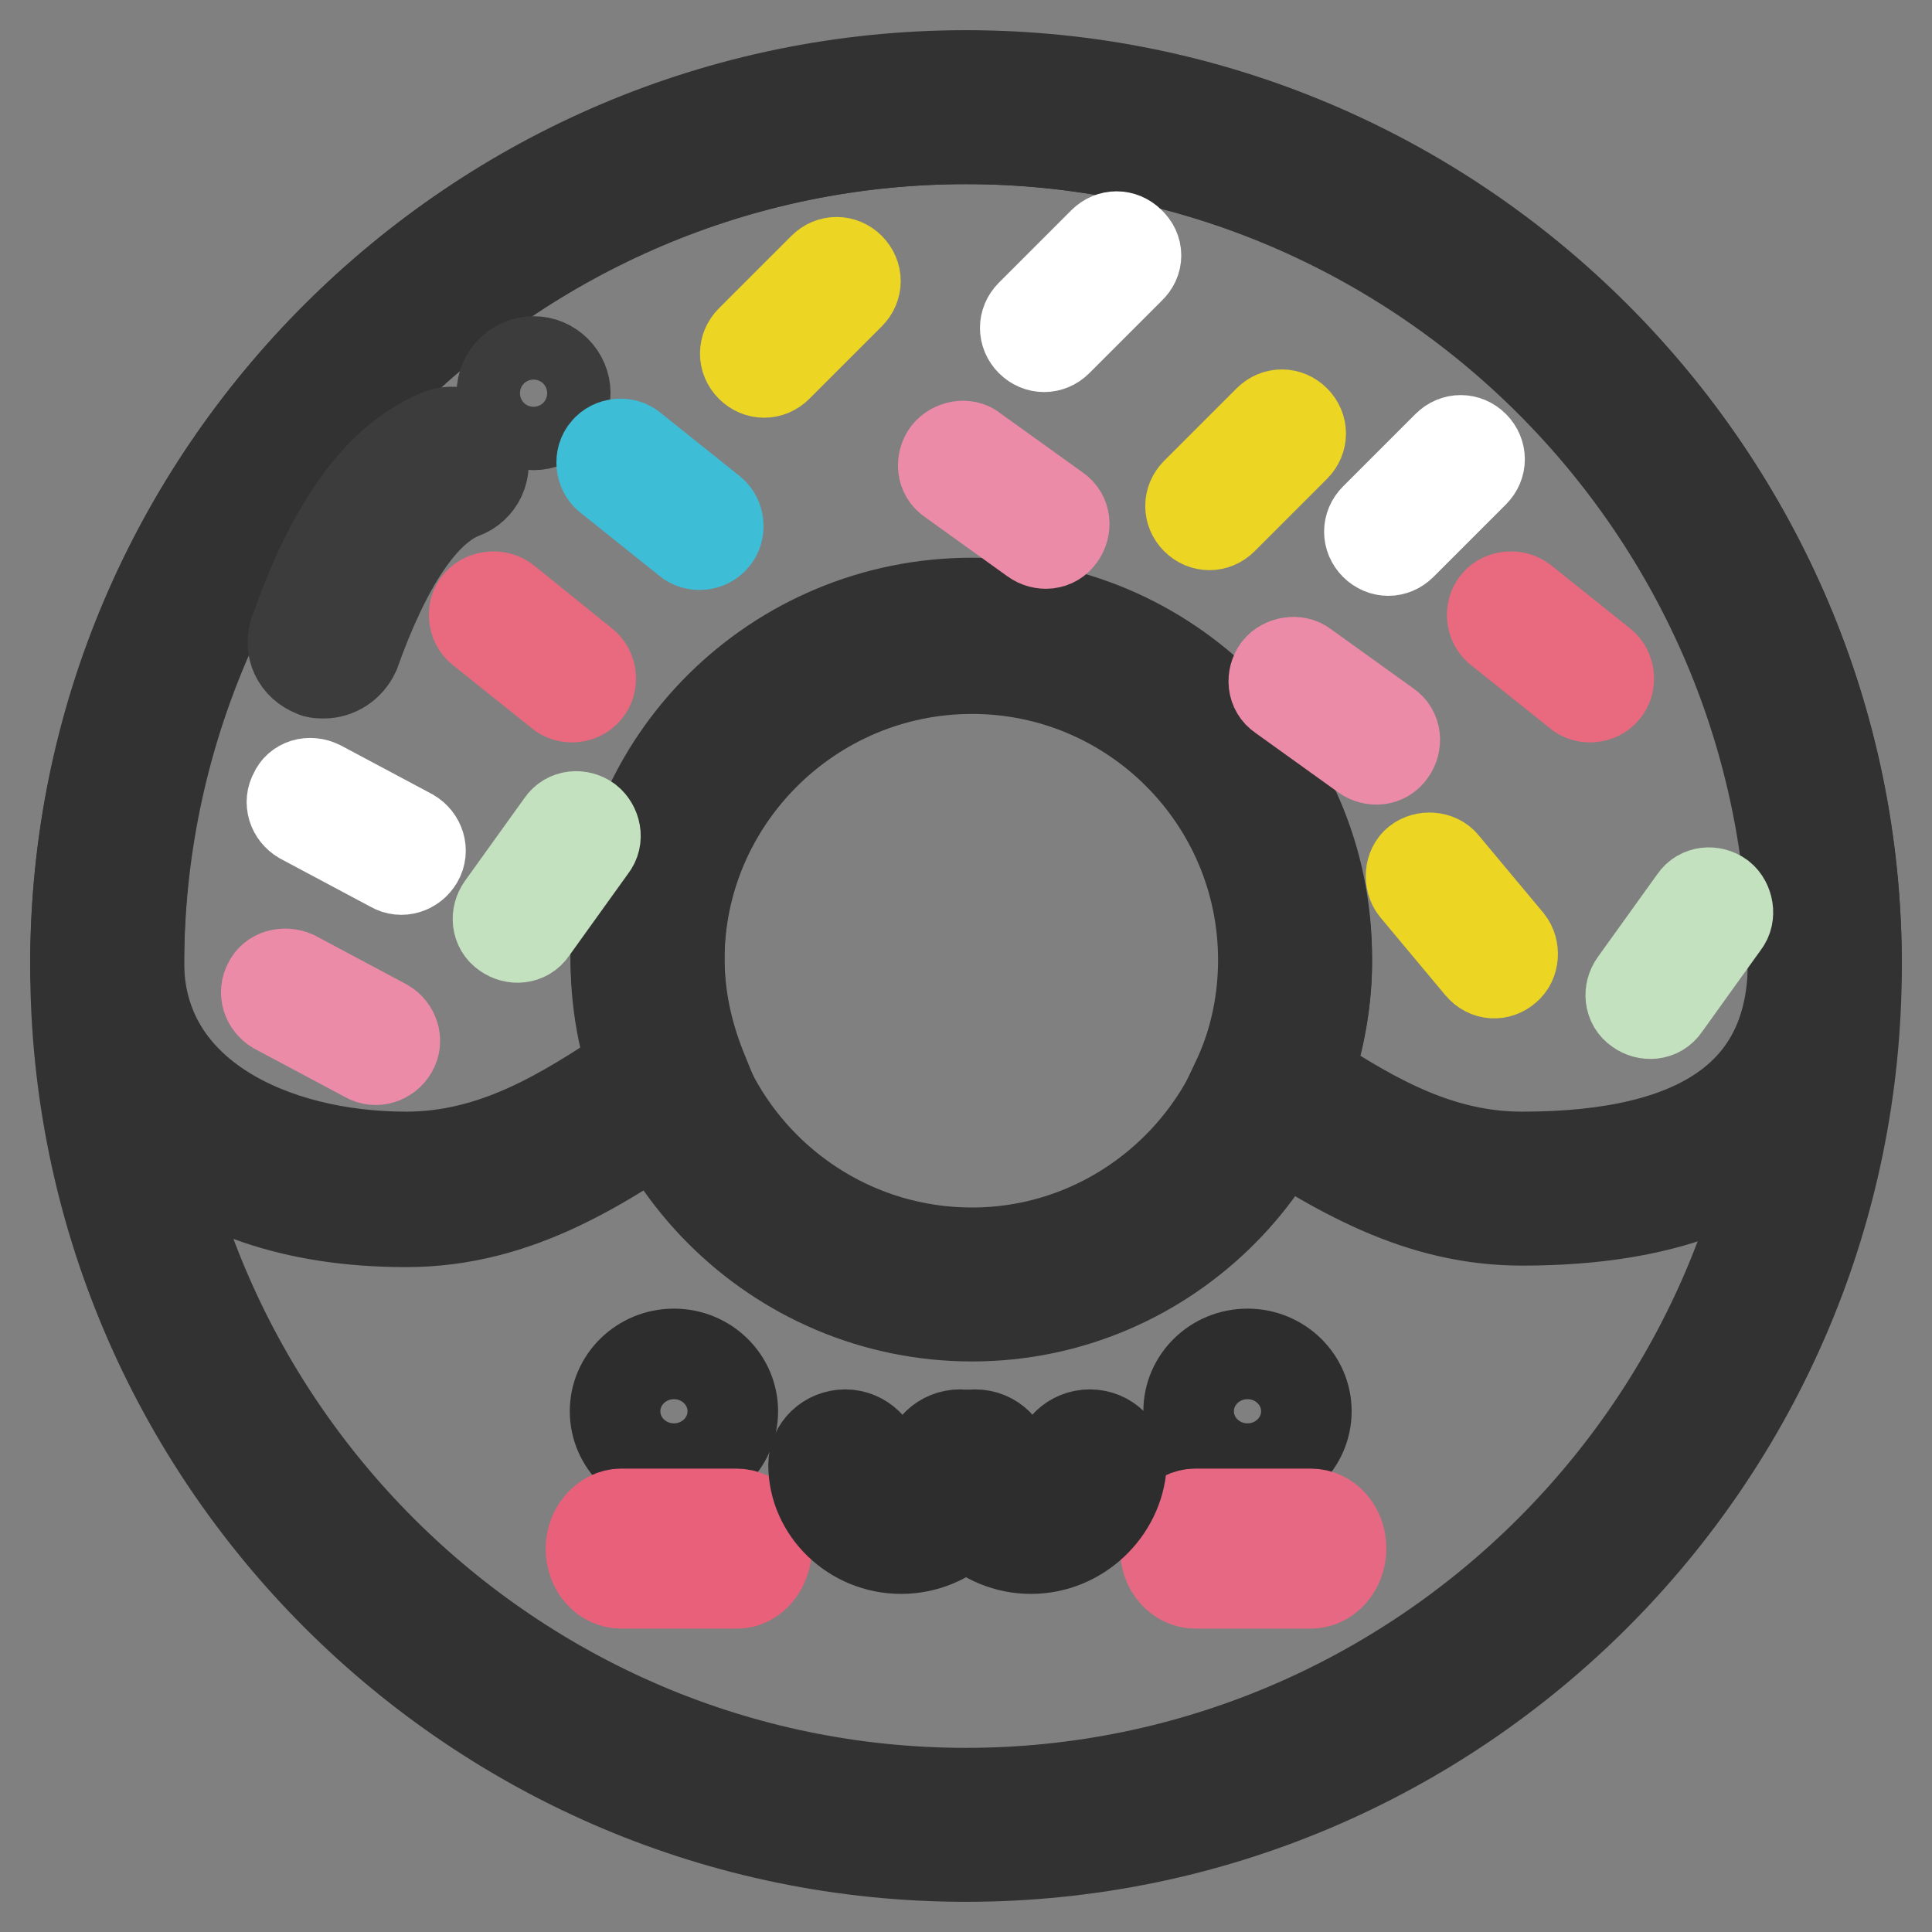<?xml version="1.0" encoding="utf-8"?>
<!-- Svg Vector Icons : http://www.onlinewebfonts.com/icon -->
<!DOCTYPE svg PUBLIC "-//W3C//DTD SVG 1.1//EN" "http://www.w3.org/Graphics/SVG/1.1/DTD/svg11.dtd">
<svg version="1.1" xmlns="http://www.w3.org/2000/svg" xmlns:xlink="http://www.w3.org/1999/xlink" x="0px" y="0px" viewBox="0 0 256 256" enable-background="new 0 0 256 256" xml:space="preserve">
<rect x="0" y="0" width="256" height="256" fill="#808080" stroke="none"/>
<g> <path stroke-width="12" fill-opacity="0" stroke="#efcb6f"  d="M128,241.8c-62.9,0-113.8-50.9-113.8-113.8C14.2,65.1,65.1,14.2,128,14.2c62.9,0,113.8,50.9,113.8,113.8 C241.8,190.9,190.9,241.8,128,241.8z M128.8,170.1c23.6,0,42.8-19.2,42.8-42.8c0-23.6-19.2-43-42.8-43c-23.6,0-43,19.2-43,42.8 C85.9,150.8,105.1,170.1,128.8,170.1z"/> <path stroke-width="12" fill-opacity="0" stroke="#b28574"  d="M89.1,143c-10.8,7.3-21.2,14.5-35.2,14.5c-28.3,0-39.6-15.8-39.6-30C14.2,65,65.1,14.2,128,14.2 c62.9,0,113.8,50.7,113.8,113.3c0,18-12.1,30-40.1,30c-13,0-23.4-6.4-33.7-13.3c2.4-5.2,3.7-11.1,3.7-17.4 c0-23.6-19.2-42.6-42.8-42.6c-23.6,0-43,19-43,42.6C85.9,132.6,87,137.9,89.1,143z"/> <path stroke-width="12" fill-opacity="0" stroke="#323232"  d="M201.7,161.7c-13.8,0-24.4-6.4-36.1-14l-2.9-2l1.5-3.2c2.2-4.9,3.4-10.1,3.4-15.7 c-0.2-21.2-17.5-38.4-38.8-38.4c-21.4,0-38.8,17.2-38.8,38.4c0,5.1,1,9.9,2.9,14.7l1.3,3.2l-3,2c-11,7.4-22.3,15.2-37.4,15.2 c-30.3,0-43.8-17.2-43.8-34.2C10,62.8,62.9,10.2,128,10.2s118,52.8,118,117.5C246,140.3,240.3,161.7,201.7,161.7L201.7,161.7z  M173.2,142.5c9.4,6.2,18,10.8,28.5,10.8c23.9,0,35.9-8.6,35.9-25.8c0-60.2-49.2-109.1-109.6-109.1c-60.3,0-109.6,48.9-109.6,109.1 c0,17.7,17.9,25.8,35.4,25.8c11.5,0,20.7-5.6,30.2-12c-1.5-4.7-2.4-9.6-2.4-14.5c0-26,21.2-46.9,47.2-46.9c26,0,47,21.1,47,46.9 C175.9,132.2,174.9,137.4,173.2,142.5z"/> <path stroke-width="12" fill-opacity="0" stroke="#323232"  d="M128,246c-65.1,0-118-52.9-118-118S62.9,10,128,10s118,52.9,118,118S193.1,246,128,246z M128,18.4 C67.7,18.4,18.4,67.7,18.4,128c0,60.3,49.2,109.6,109.6,109.6c60.3,0,109.6-49.2,109.6-109.6C237.6,67.7,188.3,18.4,128,18.4z  M128.8,174.4c-26,0-47.2-21.2-47.2-47.2s21.2-47,47.2-47c26,0,47,21.1,47,47S154.8,174.4,128.8,174.4z M128.8,88.6 c-21.4,0-38.8,17.4-38.8,38.6c0,21.4,17.4,38.8,38.8,38.8c21.2,0,38.6-17.4,38.6-38.8C167.4,105.9,150.1,88.6,128.8,88.6z"/> <path stroke-width="12" fill-opacity="0" stroke="#3c3c3d"  d="M42.9,89.2c-0.5,0-1,0-1.3-0.2c-2.2-0.8-3.4-3.2-2.5-5.4C44.2,69,50.6,60.6,58.4,57.5 c2.2-0.8,4.6,0.3,5.4,2.5c0.8,2.2-0.3,4.6-2.5,5.4c-5.2,2-10.1,9.3-14.3,21.1C46.2,88.2,44.6,89.2,42.9,89.2z"/> <path stroke-width="12" fill-opacity="0" stroke="#3c3c3d"  d="M66.5,52.1c0,2.3,1.9,4.2,4.2,4.2c2.3,0,4.2-1.9,4.2-4.2c0,0,0,0,0,0c0-2.3-1.9-4.2-4.2-4.2 C68.4,47.9,66.5,49.8,66.5,52.1L66.5,52.1z"/> <path stroke-width="12" fill-opacity="0" stroke="#2d2d2e"  d="M81.5,187c0,4.2,3.5,7.6,7.8,7.6c4.3,0,7.8-3.4,7.8-7.6c0,0,0,0,0,0c0-4.2-3.5-7.6-7.8-7.6 C85,179.4,81.5,182.8,81.5,187C81.5,187,81.5,187,81.5,187z"/> <path stroke-width="12" fill-opacity="0" stroke="#e8607a"  d="M97.7,209.8H82.3c-2.2,0-4-2-4-4.6c0-2.5,1.9-4.6,4-4.6h15.3c2.2,0,4,2,4,4.6 C101.5,207.7,99.8,209.8,97.7,209.8L97.7,209.8z"/> <path stroke-width="12" fill-opacity="0" stroke="#2d2d2e"  d="M157.5,187c0,4.2,3.5,7.6,7.8,7.6s7.8-3.4,7.8-7.6s-3.5-7.6-7.8-7.6S157.5,182.8,157.5,187z"/> <path stroke-width="12" fill-opacity="0" stroke="#e76882"  d="M173.7,209.8h-15.3c-2.2,0-4-2-4-4.6c0-2.5,1.9-4.6,4-4.6h15.3c2.2,0,4,2,4,4.6 C177.7,207.7,175.9,209.8,173.7,209.8z"/> <path stroke-width="12" fill-opacity="0" stroke="#2d2d2e"  d="M119.4,205.2c-6.4,0-11.6-5.1-11.6-11.1c0-2.2,1.9-4,4.2-4s4.2,1.9,4.2,4c0,1.7,1.5,3.2,3.4,3.2 s3.4-1.3,3.4-3.2c0-2.2,1.9-4,4.2-4s4.2,1.9,4.2,4C131,200.1,125.8,205.2,119.4,205.2z"/> <path stroke-width="12" fill-opacity="0" stroke="#2d2d2e"  d="M136.6,205.2c-6.4,0-11.6-5.1-11.6-11.1c0-2.2,1.9-4,4.2-4c2.4,0,4.2,1.9,4.2,4c0,1.7,1.5,3.2,3.4,3.2 c1.9,0,3.4-1.3,3.4-3.2c0-2.2,1.9-4,4.2-4c2.4,0,4.2,1.9,4.2,4C148.2,200.1,143,205.2,136.6,205.2z"/> <path stroke-width="12" fill-opacity="0" stroke="#ecd523"  d="M99.5,45.1l9.6-9.6c1-1,2.5-1,3.5,0c1,1,1,2.5,0,3.5l-9.6,9.6c-1,1-2.5,1-3.5,0 C98.5,47.6,98.5,46.1,99.5,45.1z M196.1,128l-8.6-10.3c-0.8-1-0.7-2.7,0.3-3.5c1-0.8,2.7-0.7,3.5,0.3l8.6,10.3 c0.8,1,0.7,2.7-0.3,3.5C198.6,129.2,197.1,129.2,196.1,128L196.1,128z M158.5,65.3l9.6-9.6c1-1,2.5-1,3.5,0c1,1,1,2.5,0,3.5 l-9.6,9.6c-1,1-2.5,1-3.5,0S157.5,66.3,158.5,65.3L158.5,65.3z"/> <path stroke-width="12" fill-opacity="0" stroke="#3ebdd6"  d="M83.8,59.4l10.5,8.4c1,0.8,1.2,2.5,0.3,3.5c-0.8,1-2.5,1.2-3.5,0.3l-10.5-8.4c-1-0.8-1.2-2.5-0.3-3.5 C81.1,58.7,82.8,58.5,83.8,59.4L83.8,59.4z"/> <path stroke-width="12" fill-opacity="0" stroke="#e9697f"  d="M67,79.6L77.4,88c1,0.8,1.2,2.5,0.3,3.5c-0.8,1-2.5,1.2-3.5,0.3l-10.5-8.4c-1-0.8-1.2-2.5-0.3-3.5 C64.3,78.9,66,78.8,67,79.6z M201.8,79.6l10.5,8.4c1,0.8,1.2,2.5,0.3,3.5c-0.8,1-2.5,1.2-3.5,0.3l-10.5-8.4c-1-0.8-1.2-2.5-0.3-3.5 C199.1,78.9,200.8,78.8,201.8,79.6z"/> <path stroke-width="12" fill-opacity="0" stroke="#c3e1bf"  d="M78.4,112.2l-7.9,11c-0.8,1.2-2.4,1.3-3.5,0.5c-1.2-0.8-1.3-2.4-0.5-3.5l7.9-11c0.8-1.2,2.4-1.3,3.5-0.5 C78.9,109.5,79.3,111.1,78.4,112.2z M228.5,122.3l-7.9,11c-0.8,1.2-2.4,1.3-3.5,0.5c-1.2-0.8-1.3-2.4-0.5-3.5l7.9-11 c0.8-1.2,2.4-1.3,3.5-0.5C229,119.6,229.3,121.3,228.5,122.3L228.5,122.3z"/> <path stroke-width="12" fill-opacity="0" stroke="#ffffff"  d="M42.4,104.1l12,6.4c1.2,0.7,1.7,2.2,1,3.4c-0.7,1.2-2.2,1.7-3.4,1l-12-6.4c-1.2-0.7-1.7-2.2-1-3.4 C39.5,103.9,41,103.4,42.4,104.1z M149.7,35.6l-9.6,9.6c-1,1-2.5,1-3.5,0c-1-1-1-2.5,0-3.5l9.6-9.6c1-1,2.5-1,3.5,0 C150.8,33.1,150.8,34.6,149.7,35.6z M195.3,62.6l-9.6,9.6c-1,1-2.5,1-3.5,0c-1-1-1-2.5,0-3.5l9.6-9.6c1-1,2.5-1,3.5,0 S196.3,61.6,195.3,62.6z"/> <path stroke-width="12" fill-opacity="0" stroke="#eb8ba8"  d="M39,129.3l12,6.4c1.2,0.7,1.7,2.2,1,3.4c-0.7,1.2-2.2,1.7-3.4,1l-12-6.4c-1.2-0.7-1.7-2.2-1-3.4 C36.1,129.2,37.6,128.7,39,129.3z M129,59.6l11,7.9c1.2,0.8,1.3,2.4,0.5,3.5c-0.8,1.2-2.4,1.3-3.5,0.5l-11-7.9 c-1.2-0.8-1.3-2.4-0.5-3.5C126.3,59.1,128,58.7,129,59.6z M172.8,88.2l11,7.9c1.2,0.8,1.3,2.4,0.5,3.5c-0.8,1.2-2.4,1.3-3.5,0.5 l-11-7.9c-1.2-0.8-1.3-2.4-0.5-3.5C170.1,87.7,171.8,87.4,172.8,88.2z"/></g>
</svg>